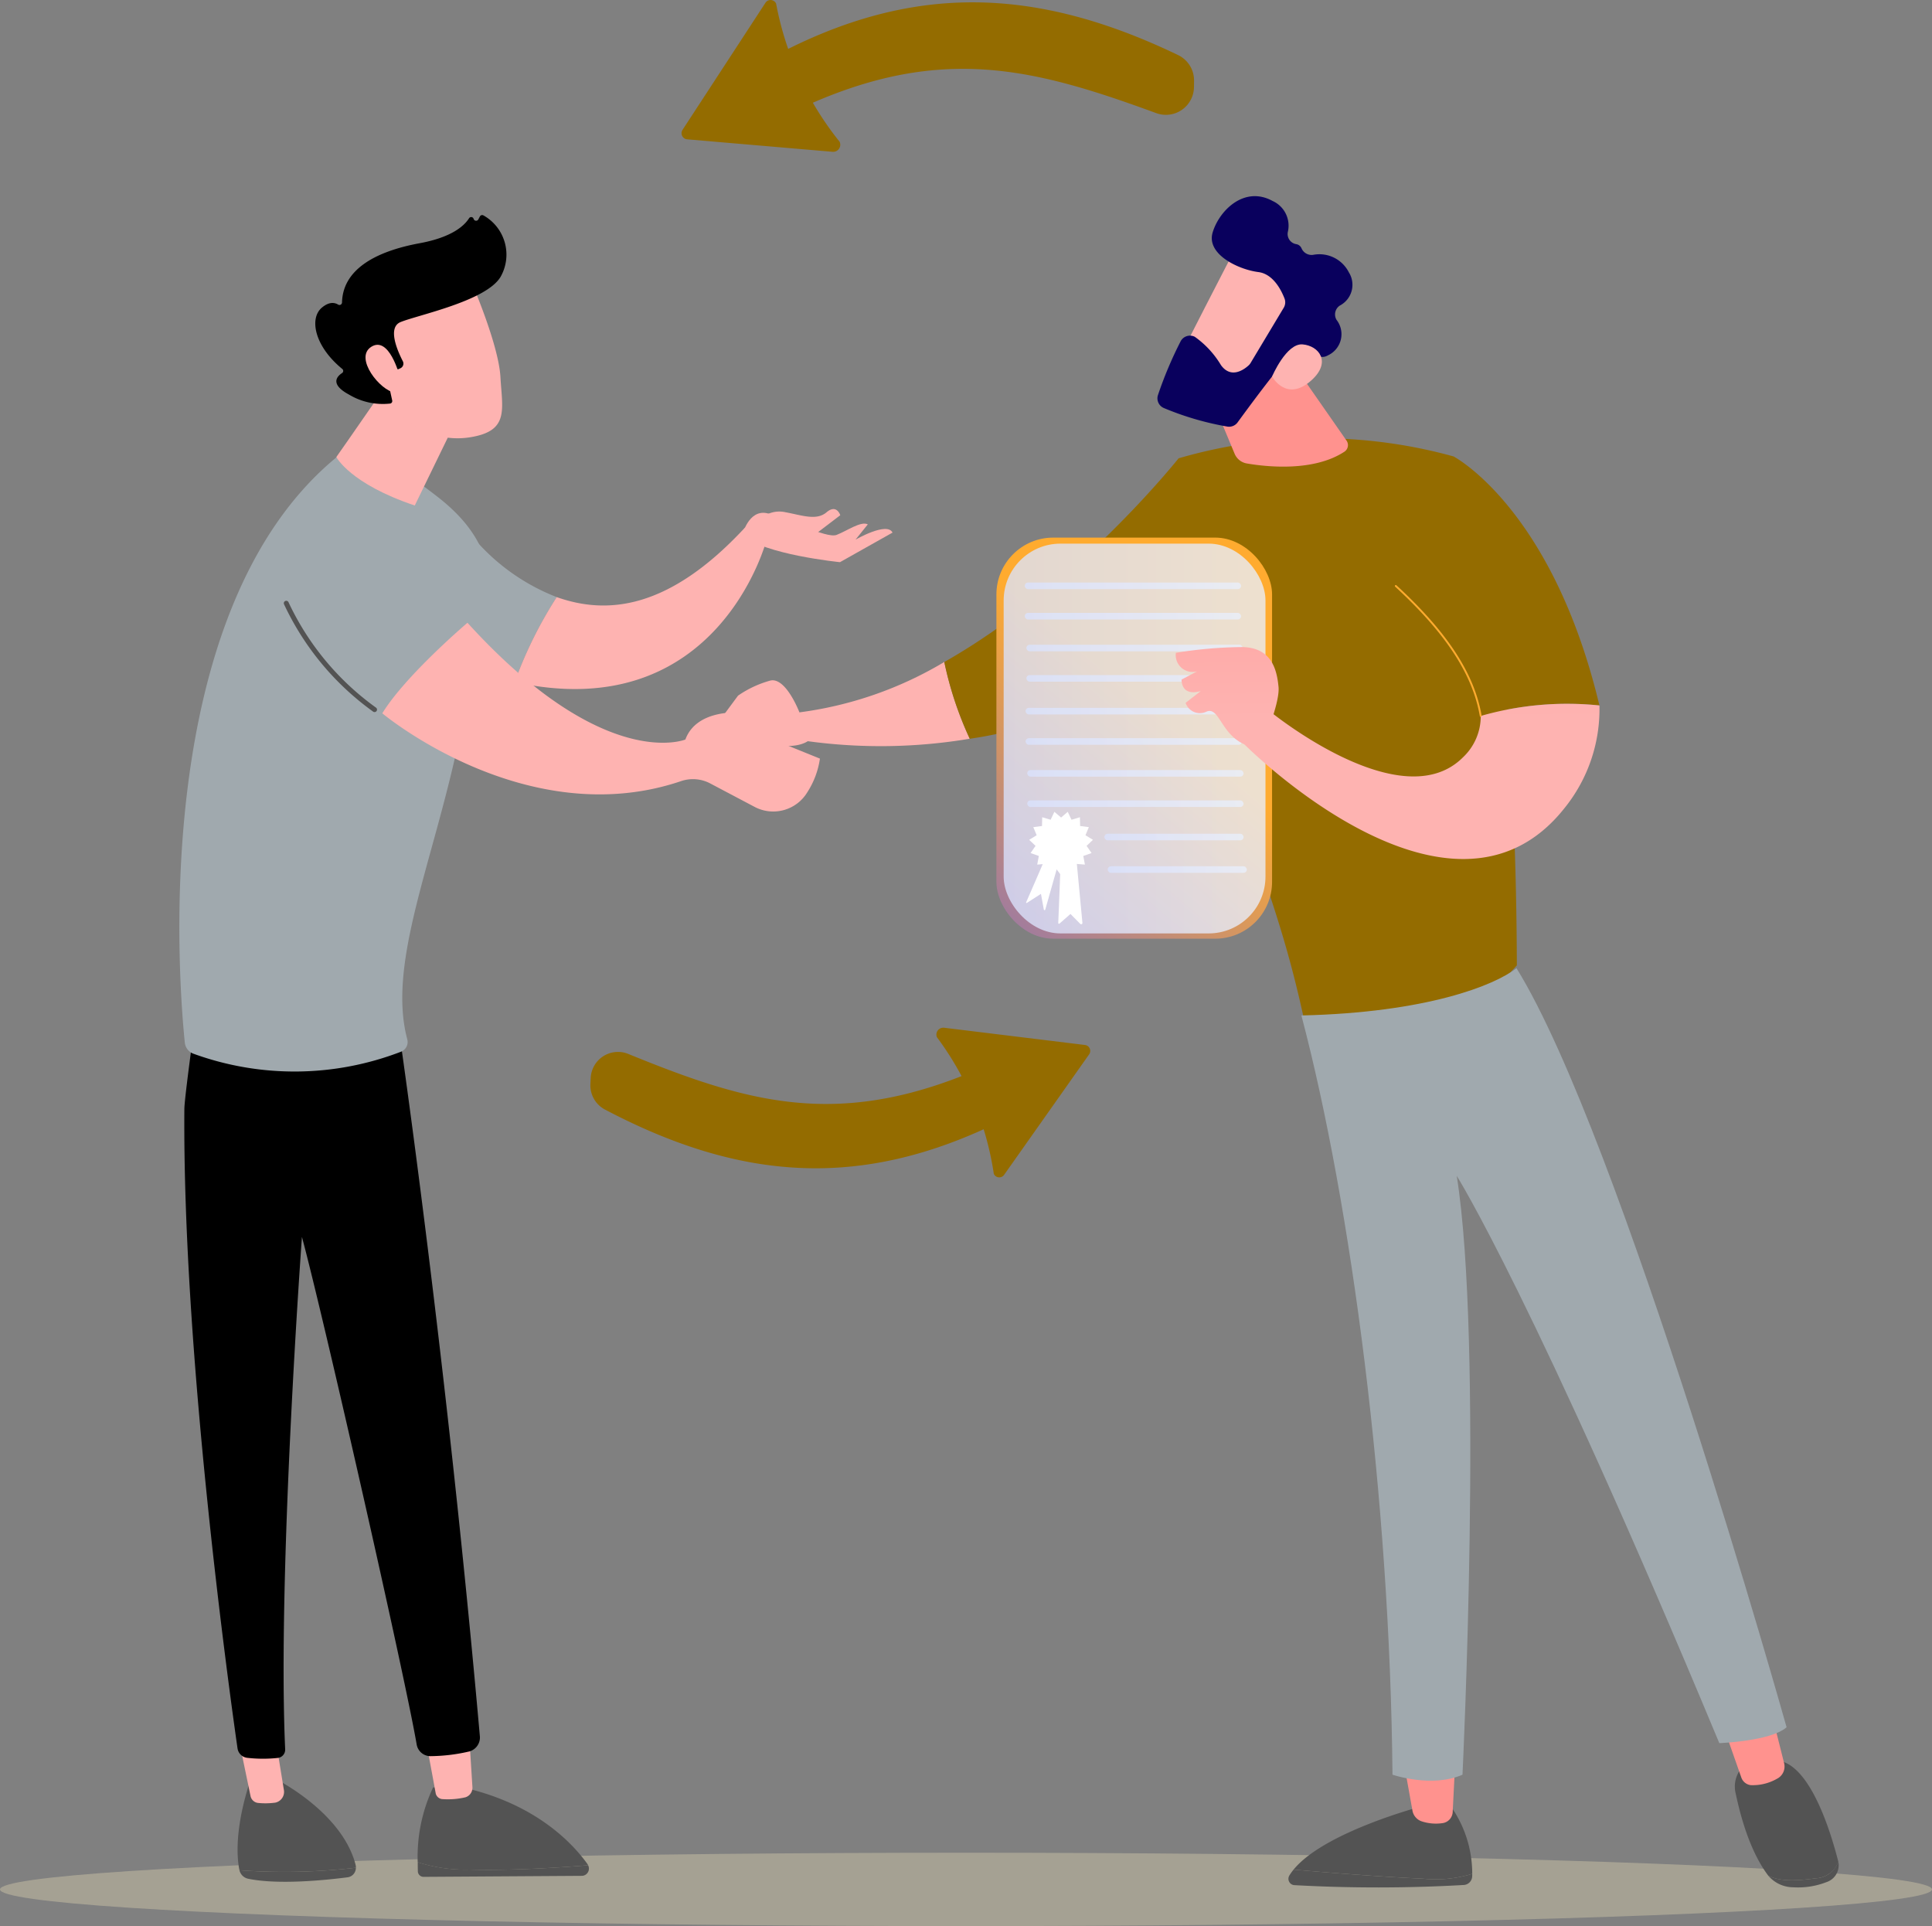 <svg xmlns="http://www.w3.org/2000/svg" xmlns:xlink="http://www.w3.org/1999/xlink" width="188" height="187.408" viewBox="0 0 188 187.408"><rect x="0" y="0" width="188" height="187.408" fill="#808080" stroke="none"/><defs><linearGradient id="a" x1="-12.018" y1="0.5" x2="-11.018" y2="0.5" gradientUnits="objectBoundingBox"><stop offset="0" stop-color="#ff928e"/><stop offset="1" stop-color="#feb3b1"/></linearGradient><linearGradient id="b" x1="-20.371" y1="0.833" x2="-20.65" y2="-0.234" xlink:href="#a"/><linearGradient id="c" x1="-5.224" y1="0.34" x2="-4.152" y2="0.762" xlink:href="#a"/><linearGradient id="d" x1="28.309" y1="35.253" x2="29.216" y2="35.253" gradientUnits="objectBoundingBox"><stop offset="0" stop-color="#09005d"/><stop offset="1" stop-color="#1a0f91"/></linearGradient><linearGradient id="e" x1="-16.592" y1="-0.608" x2="-13.621" y2="0.819" xlink:href="#a"/><linearGradient id="f" x1="22.21" y1="0.5" x2="23.21" y2="0.5" xlink:href="#a"/><linearGradient id="g" x1="8.109" y1="0.5" x2="9.109" y2="0.5" xlink:href="#a"/><linearGradient id="h" x1="0.547" y1="0.42" x2="-0.13" y2="1.585" gradientUnits="objectBoundingBox"><stop offset="0" stop-color="#ffab2f"/><stop offset="1" stop-color="#4f52ff"/></linearGradient><linearGradient id="i" y1="0.5" x2="1" y2="0.5" gradientUnits="objectBoundingBox"><stop offset="0" stop-color="#dae3fe"/><stop offset="1" stop-color="#e9effd"/></linearGradient><linearGradient id="t" x1="0.484" y1="-2.107" x2="0.5" y2="0.076" xlink:href="#a"/><linearGradient id="u" x1="0.454" y1="-2.649" x2="0.507" y2="0.712" xlink:href="#a"/></defs><g transform="translate(-259 -3433.746)"><ellipse cx="94" cy="3.57" rx="94" ry="3.57" transform="translate(259 3614.015)" fill="#ecdeb8" opacity="0.35"/><g transform="translate(276.451 3433.747)"><g transform="translate(39.997 99.993)"><path d="M1227.455,1126.266c-15,8.529-27.515,8-41.672.557a2.661,2.661,0,0,1-1.423-2.481l.029-.6a2.657,2.657,0,0,1,3.655-2.334c12.292,5.009,21.537,7.756,36.93.161a2.656,2.656,0,0,1,3.821,2.207h0A2.66,2.66,0,0,1,1227.455,1126.266Z" transform="translate(-1184.357 -1118.855)" fill="#946c00"/><path d="M1380.969,1122.238l8.279-11.732a.579.579,0,0,0-.4-.908l-13.712-1.678a.67.67,0,0,0-.7.923,29.575,29.575,0,0,1,5.533,13.284A.577.577,0,0,0,1380.969,1122.238Z" transform="translate(-1340.712 -1107.915)" fill="#946c00"/></g><g transform="translate(48.865 0)"><path d="M1259.461,552.071c15.1-9.326,27.985-9.245,42.813-2.125a2.737,2.737,0,0,1,1.555,2.5l-.007.616a2.732,2.732,0,0,1-3.67,2.535c-12.822-4.691-22.427-7.171-37.966,1.21a2.731,2.731,0,0,1-4.01-2.126h0A2.735,2.735,0,0,1,1259.461,552.071Z" transform="translate(-1253.954 -544.591)" fill="#946c00"/><path d="M1242.584,543.81l-8.072,12.368a.6.6,0,0,0,.447.918l14.157,1.214a.69.69,0,0,0,.685-.975,30.421,30.421,0,0,1-6.182-13.448A.593.593,0,0,0,1242.584,543.81Z" transform="translate(-1234.414 -543.541)" fill="#946c00"/></g><g transform="translate(0 19.088)"><g transform="translate(0 1.836)"><g transform="translate(0.48 74.627)"><path d="M1002.1,1529.266a1,1,0,0,0-.026-.26c-1.3-5.142-7.735-8.345-7.735-8.345l-2.551.2c-1.467,4.532-1.278,7.312-1.043,8.55.007.035.017.068.026.1A60.515,60.515,0,0,0,1002.1,1529.266Z" transform="translate(-985.396 -1443.089)" fill="#535353"/><path d="M991.637,1569.477a1.106,1.106,0,0,0,.809.818c2.993.63,7.751.123,9.749-.138a.929.929,0,0,0,.77-.925A60.514,60.514,0,0,1,991.637,1569.477Z" transform="translate(-986.266 -1483.054)" fill="#535353"/><path d="M991.585,1500.344l1.08,5.2a.849.849,0,0,0,.727.7,7.222,7.222,0,0,0,1.674-.026,1.069,1.069,0,0,0,.847-1.256l-.751-4.618Z" transform="translate(-986.223 -1426.372)" fill="#feb3b1"/><path d="M1094.58,1566.91a15.224,15.224,0,0,1-5.028-.719c0,.28,0,.565.009.861a.556.556,0,0,0,.531.566l15.469-.1a.706.706,0,0,0,.568-1.028C1104.1,1566.657,1098.935,1567.032,1094.58,1566.91Z" transform="translate(-1066.832 -1480.553)" fill="#535353"/><path d="M1106.132,1532.674a.718.718,0,0,0-.061-.116c-1.366-1.909-4.846-5.71-11.721-7.359l-3.3-.1a15.826,15.826,0,0,0-1.5,7.281,15.232,15.232,0,0,0,5.028.719C1098.938,1533.217,1104.1,1532.842,1106.132,1532.674Z" transform="translate(-1066.835 -1446.738)" fill="#535353"/><path d="M1093.72,1492.791c.052.243.738,3.944,1,5.379a.718.718,0,0,0,.645.609,7.557,7.557,0,0,0,2.259-.177.976.976,0,0,0,.676-1.024l-.369-5.854Z" transform="translate(-1070.262 -1419.279)" fill="#feb3b1"/><path d="M982.279,1088.016s4.537,31.178,7.812,68.28a1.414,1.414,0,0,1-1.168,1.435,17.175,17.175,0,0,1-3.688.427,1.366,1.366,0,0,1-1.3-1.141c-1.115-6.542-9.075-41.65-11.164-49.377,0,0-2.4,32.822-1.632,49.851a.807.807,0,0,1-.712.839,13.56,13.56,0,0,1-2.961-.008,1.08,1.08,0,0,1-.962-.917c-.795-5.536-5.368-38.491-5.173-62.23.011-1.339,1.571-12.338,1.571-12.338Z" transform="translate(-961.321 -1082.837)"/></g><path d="M959.986,849.51a1.283,1.283,0,0,1-.842-1.081c-.6-5.854-3.525-42.15,14.919-57.081,0,0,1.057-2.767,9.752,4.035s4.039,13.933,1.958,23.767c-2.519,11.9-6.938,21.628-4.983,28.952a1.015,1.015,0,0,1-.622,1.217A28.8,28.8,0,0,1,959.986,849.51Z" transform="translate(-958.611 -767.908)" fill="#a0a9ae"/><path d="M1052.2,732.555c-.006.516-7.371,10.977-7.371,10.977s1.322,2.6,7.633,4.717l5.448-11.2Z" transform="translate(-1029.552 -719.989)" fill="#feb3b1"/><g transform="translate(13.233)"><path d="M1070.345,698.722s2.621,6.02,2.8,9.179.857,5.21-2.8,5.846a7.766,7.766,0,0,1-8.4-4.331s-2.612-4.85-2.027-6.836S1070.345,698.722,1070.345,698.722Z" transform="translate(-1055.133 -692.151)" fill="#feb3b1"/><path d="M1041.36,676.637l.208-.092a.5.5,0,0,0,.245-.689c-.515-1-1.52-3.276-.222-3.809,1.672-.686,8.3-2.036,9.724-4.386a4.373,4.373,0,0,0-1.672-6,.252.252,0,0,0-.33.107l-.152.288a.248.248,0,0,1-.458-.047h0a.247.247,0,0,0-.447-.064c-.439.7-1.625,1.843-4.8,2.428-4.507.832-7.487,2.656-7.561,5.77a.249.249,0,0,1-.384.2c-.333-.2-.865-.3-1.577.3-1.238,1.041-.731,3.74,1.982,5.961a.247.247,0,0,1-.012.4c-.492.32-1.225,1.082.675,2.1a6.4,6.4,0,0,0,4,.871.247.247,0,0,0,.2-.3l-.6-2.737a.248.248,0,0,1,.242-.3Z" transform="translate(-1033.298 -661.634)"/><path d="M1064.153,735.835s-1-3.845-2.724-2.767.895,4.308,2.281,4.452Z" transform="translate(-1055.977 -720.254)" fill="#feb3b1"/></g><g transform="translate(28 28.607)"><path d="M1116.647,834.527l.508,13.637a37.475,37.475,0,0,0,4.123,1.171,41.218,41.218,0,0,1,4.093-8.268A20.217,20.217,0,0,1,1116.647,834.527Z" transform="translate(-1116.647 -832.501)" fill="#a0a9ae"/><path d="M1165.2,833.218c-7.432,8.024-13.448,8.5-18.326,6.772a41.212,41.212,0,0,0-4.093,8.268c19.848,4.376,24.522-13.87,24.522-13.87Z" transform="translate(-1138.152 -831.424)" fill="#feb3b1"/><path d="M1277.83,824.036a2.723,2.723,0,0,1,2.441-.63c1.584.289,2.995.839,3.982,0s1.334.287,1.334.287l-2.956,2.247Z" transform="translate(-1249.272 -823.094)" fill="#feb3b1"/><path d="M1267.851,827.3s.587-2.453,2.354-2.117,5.781,2.519,6.816,2.117,2.357-1.364,3.035-1.024l-1.195,1.486s3.072-1.773,3.6-.684l-5.113,2.877S1269.87,829.207,1267.851,827.3Z" transform="translate(-1241.061 -824.788)" fill="#feb3b1"/></g><path d="M1070.081,894.326s13.973,11.7,29.062,6.6a3.592,3.592,0,0,1,2.833.214l4.338,2.291a3.872,3.872,0,0,0,5.132-1.437,8.148,8.148,0,0,0,1.219-3.262l-8.488-3.436.626-1.041s-4.144-.351-5.229,2.619c0,0-7.893,3.283-21.205-11.359C1078.368,885.511,1072.328,890.647,1070.081,894.326Z" transform="translate(-1050.331 -845.845)" fill="#feb3b1"/><path d="M1024.823,884.291a.236.236,0,0,1-.134-.041,26.885,26.885,0,0,1-8.678-10.456.239.239,0,0,1,.44-.187,26.377,26.377,0,0,0,8.506,10.246.239.239,0,0,1-.134.437Z" transform="translate(-1005.826 -835.931)" fill="#535353"/></g><g transform="translate(51.936 0)"><g transform="translate(0 25.504)"><path d="M1260.15,911.991s-1.295-3.408-2.807-3.1a10.341,10.341,0,0,0-3.166,1.474l-2.429,3.285s6.819,2.687,9.218,1.147a52.477,52.477,0,0,0,15.762-.24,34.483,34.483,0,0,1-2.478-7.469A36.7,36.7,0,0,1,1260.15,911.991Z" transform="translate(-1251.747 -887.272)" fill="url(#a)"/><path d="M1401.548,795.221s-9.973,12.561-22.8,19.821a34.49,34.49,0,0,0,2.478,7.469,41.177,41.177,0,0,0,20.881-9.487Z" transform="translate(-1356.248 -795.221)" fill="#946c00"/></g><path d="M1514.077,841.777c-1.95-9.264-3.9-14.627-10.431-32.187-2.055-5.526-3.921-11.117-3.019-16.943l1.013-6.544a49.008,49.008,0,0,1,26.759-.181s5.994,7.554,6.157,49.516C1528.679,842.013,1521.8,843.887,1514.077,841.777Z" transform="translate(-1456.339 -760.599)" fill="#946c00"/><path d="M1519.62,738.327l3.291,7.906a1.575,1.575,0,0,0,1.19.947c1.9.325,6.486.834,9.5-1.148a.766.766,0,0,0,.2-1.077l-6.08-8.729Z" transform="translate(-1472.16 -721.174)" fill="url(#b)"/><g transform="translate(43.238)"><path d="M1511.74,677.816c-.138.13-5.833,11.313-5.833,11.313l6.454,3.116,6.972-9.8S1514.054,675.638,1511.74,677.816Z" transform="translate(-1504.114 -672.76)" fill="url(#c)"/><path d="M1508.073,662.137l-3.219,5.366a1.01,1.01,0,0,1-.177.22c-.383.357-1.694,1.394-2.708-.018a9.079,9.079,0,0,0-2.543-2.75,1.029,1.029,0,0,0-1.389.457,38.386,38.386,0,0,0-2.2,5.226,1.025,1.025,0,0,0,.6,1.257,28.549,28.549,0,0,0,6.182,1.8,1.029,1.029,0,0,0,.973-.414c.986-1.351,3.766-5.127,4.714-6.072.881-.878,2.508-.547,3.241-.336a1.035,1.035,0,0,0,.823-.108,2.268,2.268,0,0,0,.854-3.452,1.031,1.031,0,0,1,.319-1.4,2.278,2.278,0,0,0,.873-3.232,3.211,3.211,0,0,0-3.477-1.7,1.069,1.069,0,0,1-1.122-.624.68.68,0,0,0-.531-.419,1,1,0,0,1-.809-1.174,2.637,2.637,0,0,0-1.472-3.021c-2.785-1.531-5.224.964-5.845,3.07s2.493,3.594,4.452,3.843c1.439.183,2.228,1.753,2.545,2.574A1.031,1.031,0,0,1,1508.073,662.137Z" transform="translate(-1495.787 -651.273)" fill="url(#d)"/><path d="M1558.764,735.769s1.385-3.259,2.971-3.126,2.833,1.712.868,3.487C1560.159,738.338,1558.764,735.769,1558.764,735.769Z" transform="translate(-1547.606 -718.223)" fill="url(#e)"/></g><g transform="translate(55.983 152.224)"><path d="M1568.227,1570.272c3.065.265,8.385.7,12.579.88a12.114,12.114,0,0,0,4.808-.47c0,.094,0,.183-.008.266a.868.868,0,0,1-.824.819,147.392,147.392,0,0,1-16.471.016.618.618,0,0,1-.5-.928A5.06,5.06,0,0,1,1568.227,1570.272Z" transform="translate(-1567.722 -1559.672)" fill="#535353"/><path d="M1583.152,1542.408c-4.194-.184-9.514-.615-12.579-.88,3.014-3.7,12.579-6.189,12.579-6.189h2.7a11.328,11.328,0,0,1,2.107,6.6A12.108,12.108,0,0,1,1583.152,1542.408Z" transform="translate(-1570.068 -1530.928)" fill="#535353"/><path d="M1635.979,1510.446l-.253,5a1.143,1.143,0,0,1-.975,1.075,4.449,4.449,0,0,1-2.029-.168,1.352,1.352,0,0,1-.909-1.039l-.874-4.87Z" transform="translate(-1619.738 -1510.446)" fill="url(#f)"/></g><g transform="translate(98.241 147.549)"><g transform="translate(1.19 4.643)"><path d="M1835.96,1567.53a2.426,2.426,0,0,0,2.183-1.614l.005.02a1.727,1.727,0,0,1-1.164,1.97,7.606,7.606,0,0,1-3.223.5,3.2,3.2,0,0,1-2.417-1.115l-.008-.01C1832.337,1567.781,1833.743,1567.839,1835.96,1567.53Z" transform="translate(-1828.078 -1556.055)" fill="#535353"/><path d="M1814.565,1510.262h2.228c3.394-.069,5.525,7.089,6.222,9.86a2.426,2.426,0,0,1-2.183,1.614c-2.217.309-3.623.251-4.624-.245-1.833-2.413-2.742-5.946-3.179-8.008A2.812,2.812,0,0,1,1814.565,1510.262Z" transform="translate(-1812.95 -1510.261)" fill="#535353"/></g><path d="M1810.979,1484.057l1.237,4.921a1.335,1.335,0,0,1-.695,1.513,4.738,4.738,0,0,1-2.562.62,1.116,1.116,0,0,1-.91-.744l-1.816-5.177Z" transform="translate(-1806.233 -1484.057)" fill="url(#g)"/></g><path d="M1622.086,1149.067c-1.539,1.365-6.546,1.546-6.546,1.546-18.034-43.283-25.552-55.2-25.552-55.2,2.6,16.337.561,58.271.561,58.271-2.976,1.313-6.812,0-6.812,0-.242-26.746-4.007-55.485-8.864-73.874,12.189-.274,18.813-2.931,20.929-4.6C1605.962,1091.587,1622.086,1149.067,1622.086,1149.067Z" transform="translate(-1517.623 -1000.096)" fill="#a0a9ae"/><g transform="translate(27.572 33.22)"><rect width="26.824" height="39.025" rx="5.531" fill="url(#h)"/><rect width="25.477" height="37.926" rx="5.531" transform="translate(0.706 0.586)" opacity="0.78" fill="url(#i)"/><g transform="translate(2.759 4.372)" opacity="0.78"><rect width="21.049" height="0.642" rx="0.321" fill="url(#i)"/><rect width="21.049" height="0.642" rx="0.321" transform="translate(0 2.952)" fill="url(#i)"/><rect width="21.049" height="0.642" rx="0.321" transform="translate(0.16 6.05)" fill="url(#i)"/><rect width="21.049" height="0.642" rx="0.321" transform="translate(0.16 9.002)" fill="url(#i)"/><rect width="21.049" height="0.642" rx="0.321" transform="translate(0.08 12.193)" fill="url(#i)"/><rect width="21.049" height="0.642" rx="0.321" transform="translate(0.08 15.145)" fill="url(#i)"/><rect width="21.049" height="0.642" rx="0.321" transform="translate(0.241 18.244)" fill="url(#i)"/><rect width="21.049" height="0.642" rx="0.321" transform="translate(0.241 21.196)" fill="url(#i)"/><rect width="13.541" height="0.642" rx="0.321" transform="translate(7.749 24.441)" fill="url(#i)"/><rect width="13.541" height="0.642" rx="0.321" transform="translate(8.07 27.605)" fill="url(#i)"/></g><g transform="translate(2.89 26.682)"><path d="M1441.572,1009.949c.055.194-.2,6.076-.242,7.167a.074.074,0,0,0,.123.059l1.066-.936.952.966a.124.124,0,0,0,.211-.1l-.672-7.106Z" transform="translate(-1438.202 -1006.303)" fill="#fff"/><path d="M1426.062,1007.593c-.015.169-2,4.694-2.382,5.572a.049.049,0,0,0,.072.06l1.369-.88.279,1.526a.072.072,0,0,0,.14.007l1.642-5.8Z" transform="translate(-1423.676 -1004.364)" fill="#fff"/><path d="M1428.484,989.925l.648-.556.366.771.818-.244.021.854.847.11-.328.788.729.445-.62.587.485.7-.805.284.157.839-.851-.068-.2.831-.75-.409-.519.678-.519-.678-.75.409-.2-.831-.851.068.157-.839-.805-.284.485-.7-.62-.587.729-.445-.328-.788.847-.11.021-.854.818.244.366-.771Z" transform="translate(-1425.08 -989.37)" fill="#fff"/><circle cx="2.273" cy="2.273" r="2.273" transform="matrix(0.23, -0.973, 0.973, 0.23, 0.621, 4.79)" fill="#fff"/><path d="M1440.712,1004.453a2.105,2.105,0,0,1-.374-.033.045.045,0,0,1-.036-.052.046.046,0,0,1,.052-.036,1.992,1.992,0,0,0,2.347-1.957,1.968,1.968,0,0,0-.216-.9.044.044,0,1,1,.079-.04,2.054,2.054,0,0,1,.226.944A2.08,2.08,0,0,1,1440.712,1004.453Z" transform="translate(-1437.356 -999.275)" fill="#fff" opacity="0.31"/><path d="M1431,997.049h0a.044.044,0,0,1-.039-.049,2.08,2.08,0,0,1,2.756-1.741.044.044,0,1,1-.03.084,1.991,1.991,0,0,0-2.638,1.667A.044.044,0,0,1,1431,997.049Z" transform="translate(-1429.662 -994.119)" fill="#fff" opacity="0.31"/></g></g><path d="M1632.077,808.52l4.674-14.319s9.606,5.026,14.191,24.227a30.49,30.49,0,0,0-11.551,1.02C1639.359,814.122,1632.077,808.52,1632.077,808.52Z" transform="translate(-1564.692 -768.878)" fill="#946c00"/><path d="M1545.6,930.739s12.835,10.554,18.849,4.522a5.486,5.486,0,0,0,1.728-4.025,30.489,30.489,0,0,1,11.551-1.02,15.319,15.319,0,0,1-3.456,10.056c-11.125,13.927-31.175-6.35-31.175-6.35Z" transform="translate(-1491.475 -880.664)" fill="url(#t)"/><path d="M1514.195,908.67s1.865-4.264,1.706-5.921-.649-3.837-3.551-3.881a41.943,41.943,0,0,0-6.439.561,1.64,1.64,0,0,0,2.068,1.8l-1.51.8s-.1,1.682,1.867,1.119l-1.477,1.148a1.464,1.464,0,0,0,2.026.856C1510.369,904.512,1510.321,908.543,1514.195,908.67Z" transform="translate(-1460.876 -854.998)" fill="url(#u)"/><path d="M1634.565,877.654a.09.09,0,0,1-.089-.075c-.691-4.055-3.308-8.056-8.235-12.593a.09.09,0,0,1,.122-.133c4.958,4.565,7.593,8.6,8.291,12.7a.091.091,0,0,1-.074.1Z" transform="translate(-1559.866 -826.993)" fill="#ffab2f"/></g></g></g></g></svg>
